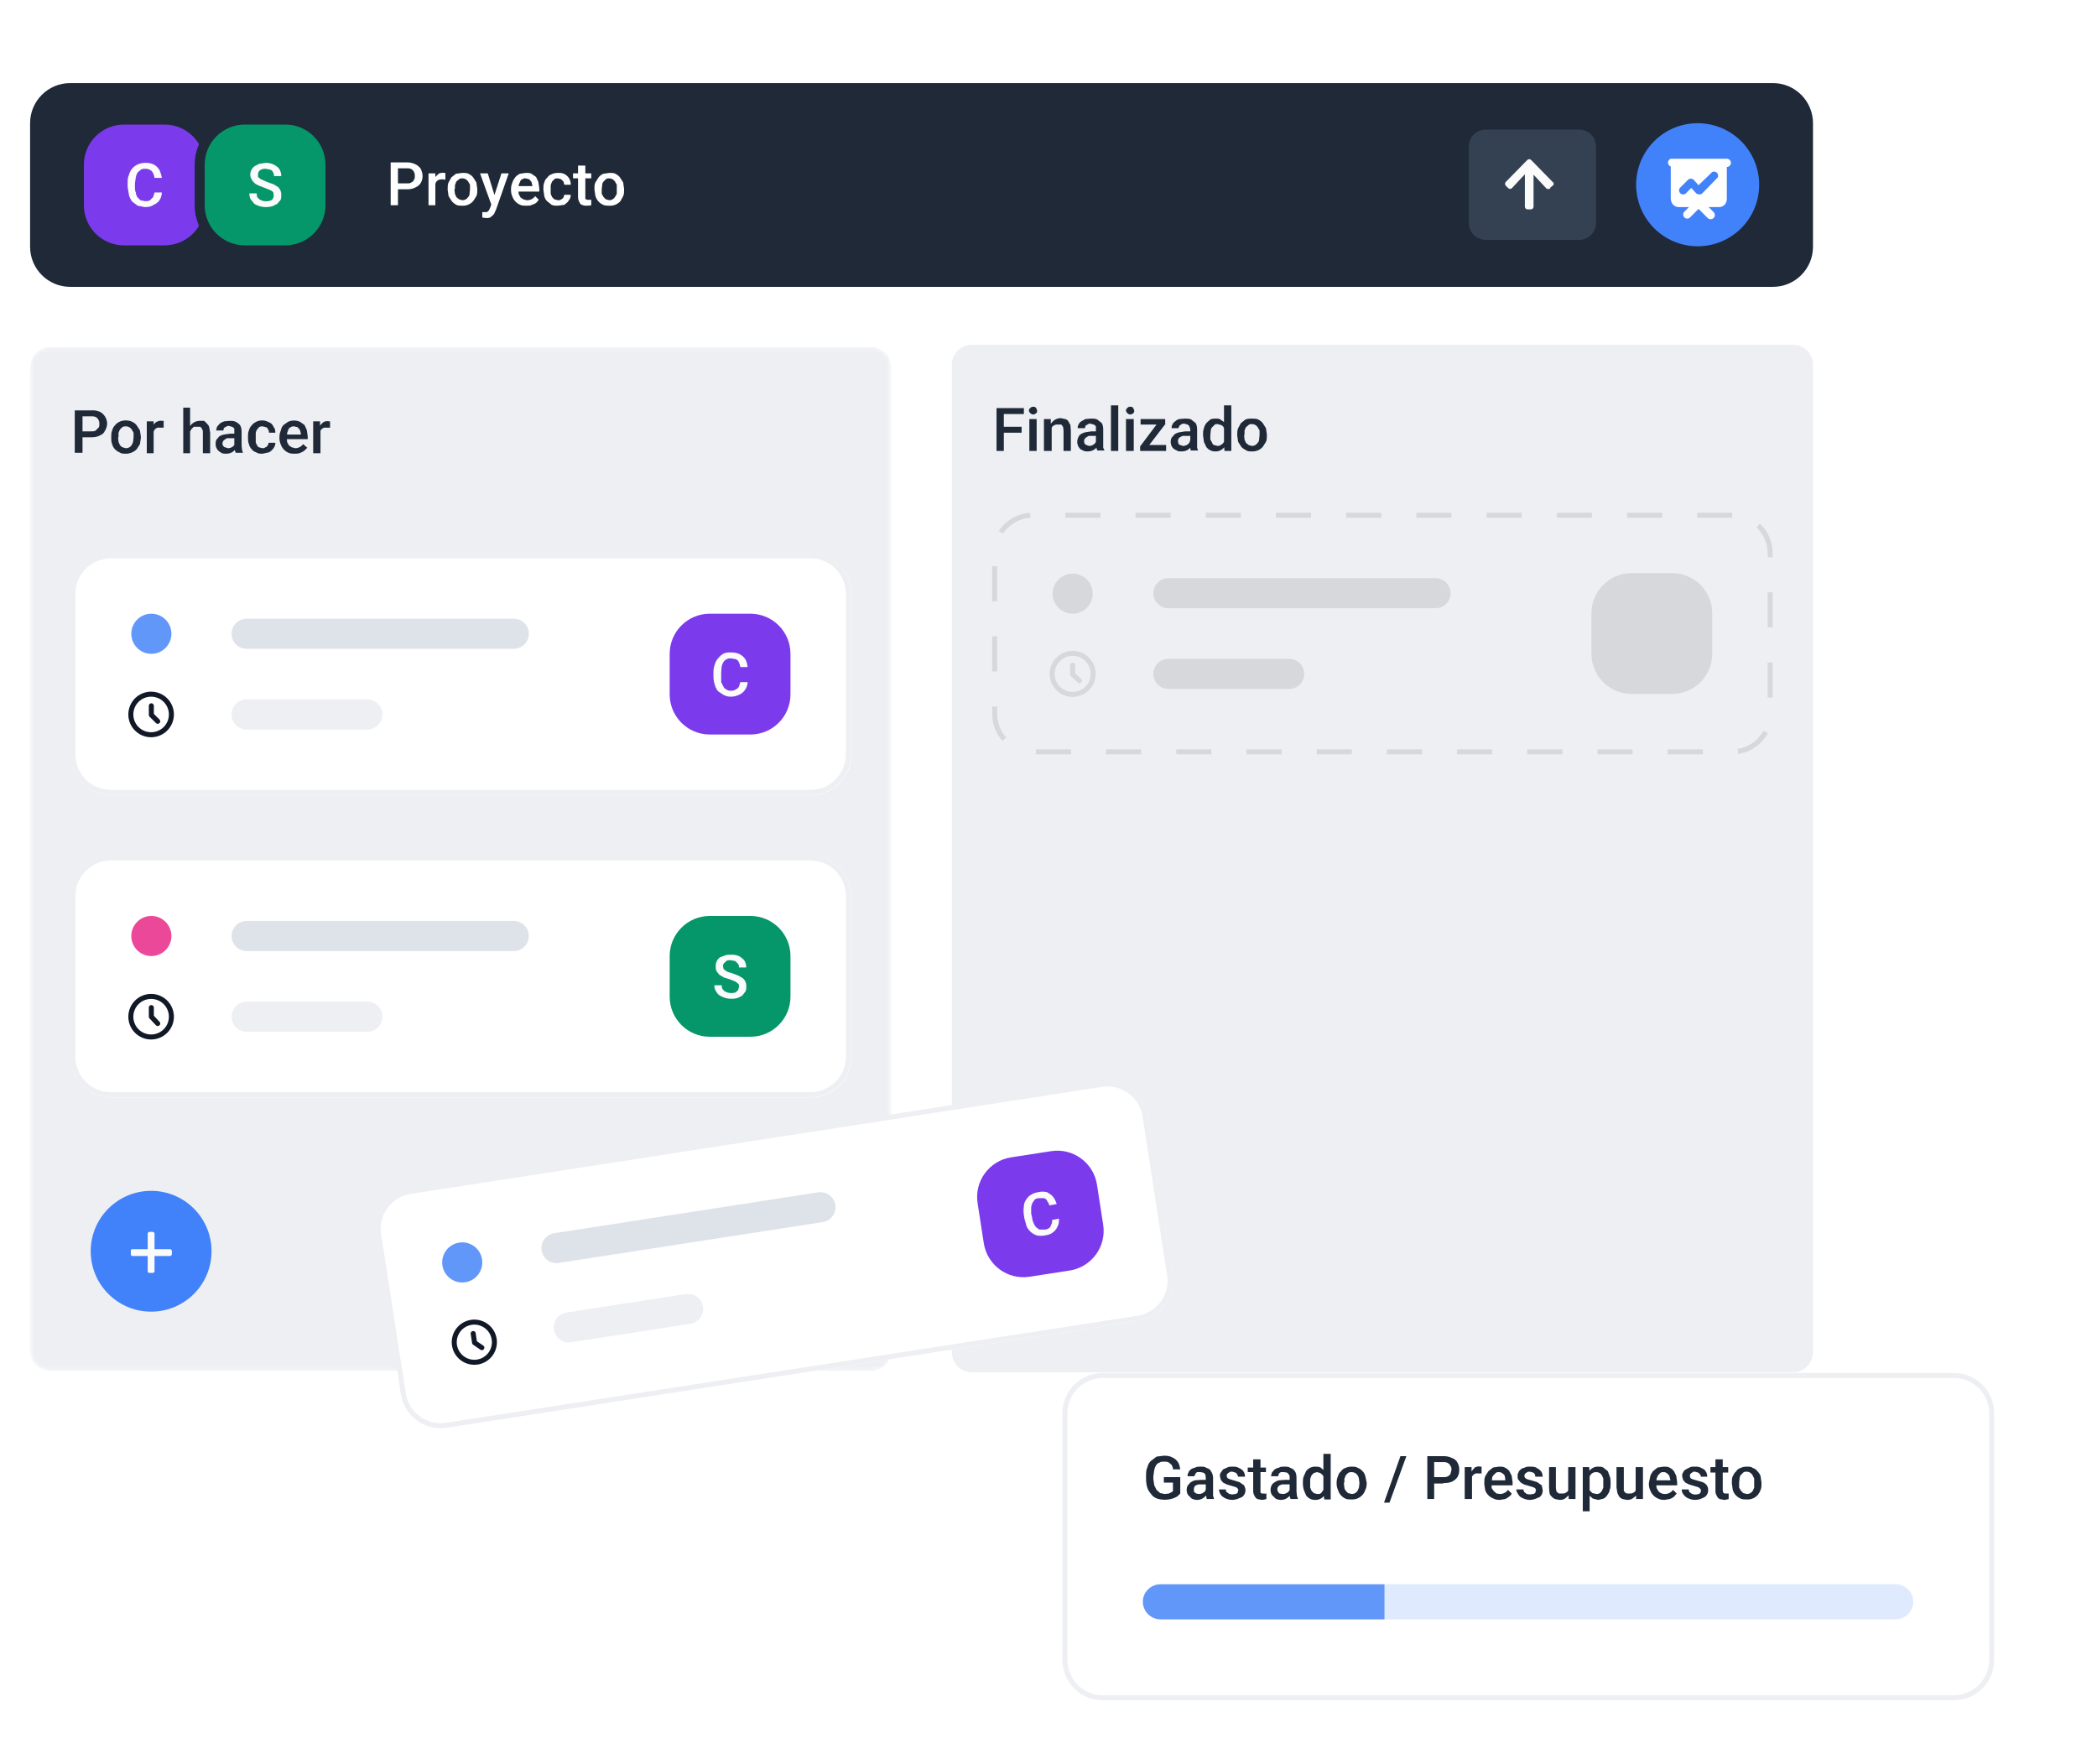 <svg width="460" height="387" viewBox="0 0 460 387" fill="none" xmlns="http://www.w3.org/2000/svg">
<g clip-path="url(#clip0_2592_3510)">
<mask id="mask0_2592_3510" style="mask-type:luminance" maskUnits="userSpaceOnUse" x="0" y="-47" width="460" height="461">
<path d="M0 -46.776H460V413.224H0V-46.776Z" fill="white"/>
</mask>
<g mask="url(#mask0_2592_3510)">
<path d="M388.9 18.224H15.4C10.54 18.224 6.6 22.163 6.6 27.024V54.124C6.6 58.984 10.54 62.924 15.4 62.924H388.9C393.76 62.924 397.7 58.984 397.7 54.124V27.024C397.7 22.163 393.76 18.224 388.9 18.224Z" fill="#1F2937"/>
<path d="M36.1 27.324H27.2C22.34 27.324 18.4 31.264 18.4 36.124V45.024C18.4 49.884 22.34 53.824 27.2 53.824H36.1C40.961 53.824 44.9 49.884 44.9 45.024V36.124C44.9 31.264 40.961 27.324 36.1 27.324Z" fill="#7C3AED"/>
<path d="M33.9 42.224H35.5C35.5 42.824 35.3 43.423 35 43.923C34.668 44.371 34.218 44.717 33.7 44.923C33.2 45.324 32.6 45.423 31.7 45.423L30.2 45.123L29 44.224C28.677 43.807 28.439 43.332 28.3 42.824L28 41.023V40.224C28 39.523 28 38.923 28.3 38.324C28.431 37.811 28.681 37.336 29.028 36.937C29.375 36.538 29.811 36.225 30.3 36.023C30.807 35.815 31.352 35.713 31.9 35.724C32.557 35.699 33.209 35.836 33.8 36.123C34.3 36.423 34.7 36.824 35 37.324C35.2 37.824 35.4 38.324 35.5 39.023H33.9C33.859 38.675 33.758 38.337 33.6 38.023C33.4 37.623 33.2 37.423 33 37.324C32.67 37.119 32.288 37.015 31.9 37.023C31.5 37.023 31.2 37.023 30.9 37.224L30.2 37.824C30.007 38.13 29.872 38.469 29.8 38.824L29.6 40.224V41.023C29.6 41.423 29.6 41.923 29.8 42.224C29.8 42.623 30 43.023 30.1 43.224L30.8 43.923L31.8 44.123C32.3 44.123 32.6 44.123 32.9 43.923L33.6 43.224L33.9 42.224Z" fill="#FBFBFB"/>
<path d="M62.599 26.224H53.699C48.231 26.224 43.799 30.656 43.799 36.124V45.024C43.799 50.491 48.231 54.924 53.699 54.924H62.599C68.066 54.924 72.499 50.491 72.499 45.024V36.124C72.499 30.656 68.066 26.224 62.599 26.224Z" fill="#059669" stroke="#1F2937" stroke-width="2.2"/>
<path d="M59.999 42.824V42.324C59.935 42.167 59.831 42.029 59.699 41.923L59.099 41.623L58.099 41.224L56.799 40.724C56.399 40.523 56.099 40.423 55.799 40.123C55.599 39.923 55.299 39.623 55.199 39.324C54.999 39.023 54.899 38.724 54.899 38.324C54.899 37.949 54.99 37.581 55.164 37.25C55.338 36.919 55.591 36.635 55.899 36.423L56.899 35.923L58.299 35.724C58.922 35.715 59.539 35.852 60.099 36.123C60.599 36.423 61.099 36.724 61.299 37.123C61.599 37.623 61.699 38.123 61.699 38.623H60.099C60.099 38.324 60.099 38.023 59.899 37.824C59.856 37.682 59.779 37.553 59.674 37.448C59.57 37.344 59.441 37.267 59.299 37.224L58.299 37.023C57.899 37.023 57.599 37.023 57.299 37.224C57.099 37.224 56.899 37.423 56.799 37.623C56.599 37.824 56.599 38.123 56.599 38.324V38.824L57.099 39.224L57.699 39.523L58.599 39.923L59.999 40.423L60.999 41.023C61.239 41.255 61.426 41.536 61.547 41.846C61.668 42.157 61.72 42.491 61.699 42.824C61.699 43.224 61.699 43.623 61.499 43.923L60.799 44.724L59.799 45.224C59.134 45.422 58.435 45.481 57.747 45.395C57.058 45.308 56.395 45.08 55.799 44.724L54.999 43.724C54.799 43.423 54.699 42.923 54.699 42.423H56.299L56.399 43.224L56.899 43.724L57.499 44.023C58.088 44.19 58.711 44.19 59.299 44.023C59.599 43.923 59.799 43.724 59.899 43.523L60.099 42.824H59.999Z" fill="#FBFBFB"/>
<path d="M89.199 41.524H86.799V40.224H89.199C89.699 40.224 89.999 40.224 90.199 40.024C90.499 39.924 90.699 39.724 90.799 39.424C90.999 39.224 90.999 38.924 90.999 38.624C90.999 38.324 90.999 38.024 90.799 37.724C90.799 37.524 90.499 37.324 90.299 37.124C89.989 36.972 89.644 36.903 89.299 36.924H87.299V45.024H85.699V35.624H89.199C89.856 35.599 90.508 35.736 91.099 36.024C91.599 36.224 91.999 36.624 92.299 37.024C92.499 37.524 92.699 38.024 92.699 38.624C92.7 39.15 92.562 39.667 92.299 40.124C91.999 40.624 91.599 40.924 91.099 41.124C90.599 41.424 89.999 41.524 89.199 41.524ZM95.499 39.324V45.024H93.999V38.024H95.499V39.324ZM97.699 38.024V39.424C97.239 39.313 96.759 39.313 96.299 39.424C96.103 39.498 95.928 39.619 95.789 39.776C95.649 39.932 95.55 40.12 95.499 40.324L95.399 41.024H94.999L95.099 39.824L95.499 38.824L96.199 38.124C96.564 37.92 96.988 37.849 97.399 37.924H97.699V38.024ZM98.199 41.624V41.424C98.199 40.924 98.199 40.424 98.399 40.024L98.999 38.924L99.999 38.124L101.399 37.924C101.899 37.924 102.399 37.924 102.799 38.124C103.199 38.324 103.599 38.624 103.799 38.924L104.499 40.024L104.699 41.424V41.624C104.699 42.124 104.699 42.624 104.499 43.024L103.799 44.124C103.5 44.46 103.129 44.724 102.713 44.897C102.298 45.07 101.849 45.148 101.399 45.124C100.899 45.124 100.399 45.124 100.099 44.924C99.712 44.732 99.371 44.459 99.099 44.124L98.399 43.024L98.199 41.624ZM99.699 41.424V41.624L99.799 42.524L100.099 43.224L100.699 43.724L101.399 43.924C101.658 43.929 101.914 43.867 102.141 43.745C102.369 43.622 102.561 43.443 102.699 43.224C102.899 43.024 102.999 42.824 102.999 42.524L103.099 41.524V40.524L102.699 39.824C102.561 39.605 102.369 39.425 102.141 39.303C101.914 39.18 101.658 39.118 101.399 39.124C101.099 39.124 100.899 39.124 100.699 39.324L100.099 39.824L99.799 40.624V41.424H99.699ZM107.999 44.224L109.999 38.024H111.599L108.799 46.024L108.499 46.624C108.499 46.824 108.299 47.024 108.099 47.224L107.499 47.724C107.211 47.825 106.903 47.86 106.599 47.824C106.331 47.807 106.064 47.773 105.799 47.724V46.524C105.933 46.528 106.066 46.528 106.199 46.524H106.799L107.199 46.224L107.499 45.624L107.999 44.224ZM106.999 38.024L108.599 43.224L108.899 44.924L107.899 45.224L105.299 38.024H106.999ZM115.499 45.124C114.999 45.124 114.499 45.124 114.099 44.924C113.707 44.757 113.354 44.511 113.062 44.201C112.769 43.891 112.544 43.524 112.399 43.124C112.199 42.724 112.099 42.224 112.099 41.724V41.524C112.099 40.924 112.199 40.524 112.399 40.024C112.499 39.624 112.799 39.224 112.999 38.924C113.299 38.524 113.699 38.324 113.999 38.124L115.299 37.924C115.799 37.924 116.299 37.924 116.599 38.124L117.599 38.824L118.099 39.924L118.299 41.324V42.024H112.899V40.824H116.799L116.599 39.924L116.099 39.324L115.299 39.124C114.999 39.124 114.799 39.124 114.599 39.324C114.399 39.324 114.199 39.524 114.099 39.824L113.799 40.524L113.699 41.524V41.724L113.799 42.624L114.199 43.324L114.799 43.724L115.599 43.924C115.949 43.928 116.295 43.848 116.608 43.692C116.921 43.535 117.192 43.306 117.399 43.024L118.199 43.824L117.599 44.524C117.323 44.706 117.019 44.841 116.699 44.924C116.399 45.124 115.999 45.124 115.499 45.124ZM122.399 43.924C122.599 43.924 122.899 43.924 123.099 43.724C123.299 43.724 123.399 43.524 123.599 43.324L123.799 42.724H125.199C125.199 43.124 125.099 43.624 124.799 43.924C124.599 44.324 124.199 44.624 123.799 44.924L122.399 45.124C121.899 45.124 121.399 45.124 120.999 44.924L119.999 44.124C119.699 43.824 119.499 43.424 119.399 43.024L119.199 41.624V41.424C119.199 40.924 119.199 40.424 119.399 40.024C119.499 39.624 119.699 39.224 119.999 39.024C120.299 38.624 120.599 38.324 120.999 38.224C121.399 38.024 121.899 37.924 122.399 37.924C122.899 37.924 123.399 37.924 123.899 38.224C124.309 38.447 124.648 38.781 124.878 39.188C125.108 39.594 125.219 40.057 125.199 40.524H123.799L123.599 39.824L123.099 39.324L122.399 39.124C122.099 39.124 121.799 39.124 121.599 39.324L121.099 39.824L120.799 40.624V42.524L121.099 43.224L121.599 43.724L122.399 43.924ZM129.699 38.024V39.124H125.699V38.024H129.699ZM126.799 36.324H128.399V43.624L128.799 43.824H129.199C129.365 43.841 129.533 43.841 129.699 43.824V45.024C129.371 45.099 129.035 45.133 128.699 45.124C128.299 45.124 127.999 45.124 127.699 44.924C127.399 44.924 127.199 44.624 127.099 44.324C126.895 43.994 126.79 43.612 126.799 43.224V36.224V36.324ZM130.399 41.624V41.424C130.399 40.924 130.399 40.424 130.599 40.024L131.299 38.924C131.499 38.624 131.899 38.324 132.299 38.124L133.699 37.924C134.199 37.924 134.699 37.924 134.999 38.124C135.399 38.324 135.799 38.624 135.999 38.924L136.699 40.024L136.899 41.424V41.624C136.899 42.124 136.899 42.624 136.699 43.024L136.099 44.124C135.8 44.46 135.429 44.724 135.013 44.897C134.598 45.07 134.149 45.148 133.699 45.124C133.199 45.124 132.699 45.124 132.299 44.924C131.883 44.741 131.513 44.466 131.219 44.12C130.924 43.773 130.712 43.364 130.599 42.924L130.399 41.624ZM131.999 41.424V42.524L132.399 43.224L132.899 43.724L133.699 43.924C133.941 43.912 134.176 43.843 134.385 43.721C134.594 43.599 134.77 43.428 134.899 43.224L135.299 42.524V40.524L134.899 39.824C134.77 39.619 134.594 39.448 134.385 39.326C134.176 39.205 133.941 39.135 133.699 39.124C133.399 39.124 133.099 39.124 132.899 39.324L132.399 39.824C132.199 40.024 132.099 40.324 132.099 40.624L131.999 41.424Z" fill="white"/>
<path d="M346.399 28.424H325.899C323.856 28.424 322.199 30.08 322.199 32.124V48.924C322.199 50.967 323.856 52.624 325.899 52.624H346.399C348.443 52.624 350.099 50.967 350.099 48.924V32.124C350.099 30.08 348.443 28.424 346.399 28.424Z" fill="#344152"/>
<path d="M340 41.224L340.6 40.724C340.9 40.523 340.9 40.123 340.6 39.923L335.9 35.124C335.844 35.06 335.775 35.009 335.697 34.974C335.62 34.938 335.536 34.92 335.45 34.92C335.365 34.92 335.281 34.938 335.204 34.974C335.126 35.009 335.057 35.06 335 35.124L330.3 39.923C330.1 40.123 330.1 40.523 330.3 40.724L330.8 41.224C331.1 41.523 331.4 41.523 331.7 41.224L334.5 38.224V45.324C334.5 45.623 334.7 45.923 335.1 45.923H335.8C336.2 45.923 336.4 45.623 336.4 45.324V38.324L339.2 41.324C339.5 41.523 339.8 41.523 340.1 41.324L340 41.224Z" fill="#FBFBFB"/>
<path fill-rule="evenodd" clip-rule="evenodd" d="M372.4 54.024C375.981 54.024 379.415 52.601 381.946 50.07C384.478 47.538 385.9 44.104 385.9 40.524C385.9 36.943 384.478 33.51 381.946 30.978C379.415 28.446 375.981 27.024 372.4 27.024C368.82 27.024 365.386 28.446 362.854 30.978C360.323 33.51 358.9 36.943 358.9 40.524C358.9 44.104 360.323 47.538 362.854 50.07C365.386 52.601 368.82 54.024 372.4 54.024Z" fill="#4181FA"/>
<path fill-rule="evenodd" clip-rule="evenodd" d="M366.499 34.824C366.322 34.885 366.169 35 366.061 35.152C365.953 35.305 365.895 35.487 365.895 35.674C365.895 35.861 365.953 36.043 366.061 36.195C366.169 36.347 366.322 36.462 366.499 36.524V43.524C366.499 44.524 367.199 45.424 368.199 45.424H370.499L369.399 46.524C369.273 46.692 369.211 46.899 369.222 47.109C369.233 47.318 369.317 47.517 369.459 47.672C369.602 47.826 369.793 47.926 370.002 47.953C370.21 47.981 370.421 47.935 370.599 47.824L372.599 45.824L374.599 47.824C374.771 47.996 375.005 48.093 375.249 48.093C375.493 48.093 375.726 47.996 375.899 47.824C376.071 47.651 376.168 47.417 376.168 47.174C376.168 46.93 376.071 46.696 375.899 46.524L374.799 45.424H377.099C378.099 45.424 378.799 44.624 378.799 43.624V36.624C378.917 36.624 379.034 36.6 379.143 36.555C379.252 36.51 379.352 36.444 379.435 36.36C379.519 36.277 379.585 36.177 379.63 36.068C379.675 35.959 379.699 35.842 379.699 35.724C379.699 35.605 379.675 35.489 379.63 35.379C379.585 35.27 379.519 35.171 379.435 35.087C379.352 35.004 379.252 34.938 379.143 34.892C379.034 34.847 378.917 34.824 378.799 34.824H366.499ZM376.799 38.924C376.879 38.756 376.905 38.567 376.874 38.384C376.842 38.2 376.755 38.031 376.623 37.9C376.491 37.768 376.322 37.68 376.139 37.649C375.955 37.617 375.767 37.644 375.599 37.724L372.599 40.624L371.499 39.424C371.334 39.276 371.12 39.194 370.899 39.194C370.677 39.194 370.464 39.276 370.299 39.424L368.499 41.224C368.373 41.392 368.311 41.599 368.322 41.809C368.333 42.018 368.417 42.218 368.559 42.372C368.702 42.526 368.893 42.626 369.102 42.653C369.31 42.681 369.521 42.635 369.699 42.524L370.999 41.224L372.099 42.424C372.499 42.724 373.099 42.724 373.399 42.424L376.899 38.824L376.799 38.924Z" fill="white"/>
<mask id="mask1_2592_3510" style="mask-type:luminance" maskUnits="userSpaceOnUse" x="6" y="76" width="190" height="225">
<path d="M191.1 76.124H11C8.57 76.124 6.6 78.094 6.6 80.523V296.324C6.6 298.754 8.57 300.724 11 300.724H191.1C193.53 300.724 195.5 298.754 195.5 296.324V80.523C195.5 78.094 193.53 76.124 191.1 76.124Z" fill="white"/>
</mask>
<g mask="url(#mask1_2592_3510)">
<path d="M191.1 76.124H11C8.57 76.124 6.6 78.094 6.6 80.523V296.324C6.6 298.754 8.57 300.724 11 300.724H191.1C193.53 300.724 195.5 298.754 195.5 296.324V80.523C195.5 78.094 193.53 76.124 191.1 76.124Z" fill="#EDEFF3"/>
<path d="M20 95.924H17.6V94.624H20C20.4 94.624 20.8 94.624 21 94.424L21.6 93.824C21.8 93.624 21.8 93.324 21.8 93.024C21.8 92.724 21.8 92.424 21.6 92.124C21.6 91.924 21.3 91.724 21.1 91.524C20.79 91.372 20.445 91.303 20.1 91.324H18.1V99.324H16.4V90.024H20C20.649 89.968 21.301 90.07 21.9 90.324C22.375 90.574 22.774 90.948 23.056 91.405C23.337 91.862 23.491 92.387 23.5 92.924C23.489 93.494 23.316 94.049 23 94.524C22.8 95.024 22.4 95.324 21.9 95.524C21.4 95.824 20.7 95.924 20 95.924ZM24.4 95.924C24.4 95.324 24.4 94.924 24.6 94.424C24.7 94.024 24.9 93.624 25.2 93.324C25.5 92.924 25.8 92.724 26.2 92.524C26.6 92.324 27.1 92.224 27.6 92.224C28.1 92.224 28.6 92.324 29 92.524C29.4 92.724 29.7 92.924 30 93.324L30.7 94.424L30.9 95.824V96.024L30.7 97.424L30 98.524C29.719 98.823 29.378 99.061 29 99.224C28.6 99.424 28.1 99.524 27.6 99.524C27.1 99.524 26.6 99.524 26.2 99.224C25.823 99.061 25.482 98.823 25.2 98.524C24.9 98.224 24.7 97.824 24.6 97.424C24.4 96.924 24.4 96.424 24.4 96.024V95.924ZM25.9 95.924L26 96.924L26.3 97.624C26.5 97.824 26.6 98.024 26.9 98.124L27.6 98.324C27.859 98.329 28.115 98.267 28.343 98.145C28.57 98.022 28.762 97.843 28.9 97.624L29.2 96.924L29.3 95.924V94.924L28.9 94.224C28.762 94.005 28.57 93.825 28.343 93.703C28.115 93.58 27.859 93.518 27.6 93.524C27.3 93.524 27.1 93.524 26.8 93.724L26.3 94.224L26 94.924V95.924H25.9ZM33.7 93.724V99.424H32.2V92.424H33.7V93.724ZM35.9 92.324V93.824C35.668 93.796 35.433 93.796 35.2 93.824C34.969 93.782 34.732 93.782 34.5 93.824C34.304 93.898 34.129 94.019 33.99 94.175C33.851 94.332 33.751 94.52 33.7 94.724L33.6 95.324H33.2C33.2 94.924 33.2 94.524 33.4 94.124L33.7 93.124C33.9 92.924 34.1 92.624 34.4 92.524C34.765 92.32 35.189 92.249 35.6 92.324H35.9ZM41.7 89.424V99.424H40.2V89.424H41.7ZM41.4 95.624H41L41.2 94.324C41.4 93.924 41.5 93.524 41.8 93.324C42.033 93.013 42.335 92.761 42.682 92.588C43.029 92.414 43.412 92.324 43.8 92.324H44.8L45.4 92.924C45.6 93.124 45.8 93.324 45.9 93.724L46.1 94.924V99.424H44.5V94.924C44.5 94.524 44.5 94.324 44.3 94.124C44.3 93.924 44.1 93.724 43.9 93.624H42.5L42 94.124L41.6 94.824V95.624H41.4ZM51.4 98.024V94.024C51.282 93.839 51.106 93.698 50.9 93.624L50.2 93.424C50 93.424 49.8 93.424 49.6 93.624C49.408 93.672 49.234 93.776 49.1 93.924L49 94.424H47.4L47.6 93.624L48.2 92.924C48.499 92.696 48.839 92.526 49.2 92.424L50.3 92.324C50.9 92.324 51.3 92.324 51.7 92.524C52.1 92.724 52.5 93.024 52.7 93.324C52.9 93.724 53 94.124 53 94.724V97.724L53.1 98.724L53.3 99.324H51.7L51.5 98.724V98.024H51.4ZM51.7 95.124V96.124H49.8L49.3 96.424C49.143 96.514 49.014 96.646 48.926 96.804C48.838 96.963 48.794 97.142 48.8 97.324C48.8 97.524 48.8 97.624 49 97.824C49 97.924 49.2 98.124 49.4 98.124L50 98.324C50.273 98.328 50.542 98.266 50.786 98.144C51.029 98.022 51.24 97.844 51.4 97.624L51.6 97.024L52.1 97.724L51.8 98.324L51.3 98.924C50.859 99.313 50.289 99.527 49.7 99.524C49.2 99.524 48.7 99.524 48.4 99.224C48.068 99.056 47.788 98.799 47.594 98.48C47.399 98.162 47.298 97.796 47.3 97.424C47.3 97.124 47.3 96.724 47.5 96.424L48.1 95.724C48.407 95.531 48.746 95.395 49.1 95.324L50.5 95.124H51.7ZM57.5 98.324C57.8 98.324 58 98.324 58.2 98.124C58.4 98.124 58.6 97.924 58.7 97.724C58.9 97.524 58.9 97.324 58.9 97.124H60.4C60.4 97.524 60.3 97.924 60 98.324C59.7 98.724 59.4 99.024 59 99.224L57.6 99.524C57 99.524 56.6 99.524 56.2 99.224C55.8 99.124 55.4 98.824 55.2 98.524C54.9 98.224 54.7 97.824 54.6 97.424C54.4 96.924 54.4 96.424 54.4 96.024V95.824C54.4 95.324 54.4 94.824 54.6 94.424C54.7 94.024 54.9 93.624 55.2 93.324C55.4 93.024 55.8 92.724 56.2 92.524C56.6 92.324 57 92.224 57.6 92.224C58.1 92.224 58.6 92.424 59 92.624C59.5 92.824 59.8 93.124 60 93.624C60.3 93.924 60.4 94.424 60.4 94.924H59C59 94.624 59 94.424 58.8 94.224C58.8 94.024 58.6 93.824 58.4 93.724L57.6 93.524C57.3 93.524 57.1 93.524 56.8 93.724L56.4 94.224C56.2 94.424 56.2 94.724 56.1 94.924V96.824C56.1 97.124 56.2 97.424 56.4 97.624C56.4 97.824 56.6 98.024 56.8 98.124L57.6 98.324H57.5ZM64.7 99.524C64.2 99.524 63.7 99.524 63.3 99.324C62.909 99.156 62.555 98.91 62.263 98.601C61.97 98.291 61.745 97.924 61.6 97.524C61.4 97.024 61.3 96.624 61.3 96.124V95.924C61.3 95.324 61.4 94.924 61.6 94.424C61.7 93.924 61.9 93.524 62.2 93.224L63.2 92.524C63.61 92.342 64.052 92.248 64.5 92.248C64.948 92.248 65.391 92.342 65.8 92.524L66.8 93.224L67.3 94.324L67.5 95.724V96.324H62V95.324H66V95.124L65.8 94.324L65.3 93.724L64.5 93.524C64.2 93.524 64 93.524 63.8 93.724C63.6 93.724 63.4 93.924 63.3 94.124L63 94.924L62.9 95.924V96.124L63 97.024L63.4 97.724L64 98.124L64.8 98.324C65.133 98.312 65.46 98.225 65.754 98.069C66.049 97.913 66.304 97.692 66.5 97.424L67.4 98.224L66.8 98.824C66.531 99.041 66.227 99.21 65.9 99.324C65.5 99.524 65.1 99.524 64.7 99.524ZM70.3 93.724V99.424H68.7V92.424H70.2V93.724H70.3ZM72.4 92.324V93.824C72.201 93.803 72 93.803 71.8 93.824C71.569 93.782 71.332 93.782 71.1 93.824C70.886 93.884 70.69 93.998 70.533 94.156C70.375 94.314 70.261 94.509 70.2 94.724V95.324H69.8V94.224L70.3 93.224L70.9 92.624C71.293 92.395 71.757 92.324 72.2 92.424H72.4V92.324Z" fill="#1F2937"/>
<g filter="url(#filter0_d_2592_3510)">
<path d="M177.9 113.023H24.3C19.44 113.023 15.5 116.963 15.5 121.823V157.223C15.5 162.084 19.44 166.023 24.3 166.023H177.9C182.76 166.023 186.7 162.084 186.7 157.223V121.823C186.7 116.963 182.76 113.023 177.9 113.023Z" fill="white"/>
<path d="M33.201 135.023C35.631 135.023 37.601 133.053 37.601 130.623C37.601 128.193 35.631 126.223 33.201 126.223C30.771 126.223 28.801 128.193 28.801 130.623C28.801 133.053 30.771 135.023 33.201 135.023Z" fill="#6297FA"/>
<path d="M112.701 127.323H54.101C52.278 127.323 50.801 128.801 50.801 130.623C50.801 132.446 52.278 133.923 54.101 133.923H112.701C114.523 133.923 116.001 132.446 116.001 130.623C116.001 128.801 114.523 127.323 112.701 127.323Z" fill="#DEE2E9"/>
<path d="M33.199 146.424V148.424L34.599 149.824M37.599 148.324C37.599 149.504 37.13 150.636 36.296 151.47C35.461 152.305 34.329 152.774 33.149 152.774C31.969 152.774 30.837 152.305 30.003 151.47C29.168 150.636 28.699 149.504 28.699 148.324C28.699 147.143 29.168 146.011 30.003 145.177C30.837 144.342 31.969 143.874 33.149 143.874C34.329 143.874 35.461 144.342 36.296 145.177C37.13 146.011 37.599 147.143 37.599 148.324Z" stroke="#111827" stroke-width="1.1" stroke-linecap="round" stroke-linejoin="round"/>
<path d="M80.601 145.023H54.101C52.278 145.023 50.801 146.501 50.801 148.323C50.801 150.146 52.278 151.623 54.101 151.623H80.601C82.423 151.623 83.901 150.146 83.901 148.323C83.901 146.501 82.423 145.023 80.601 145.023Z" fill="#EDEFF3"/>
<path d="M164.6 126.223H155.7C150.84 126.223 146.9 130.163 146.9 135.023V143.923C146.9 148.783 150.84 152.723 155.7 152.723H164.6C169.461 152.723 173.4 148.783 173.4 143.923V135.023C173.4 130.163 169.461 126.223 164.6 126.223Z" fill="#7C3AED"/>
<path d="M162.4 141.224H164C163.989 141.794 163.815 142.349 163.5 142.824C163.209 143.294 162.794 143.674 162.3 143.924C161.7 144.224 161.1 144.424 160.3 144.424C159.7 144.424 159.3 144.324 158.7 144.024L157.5 143.224C157.177 142.808 156.939 142.332 156.8 141.824C156.599 141.21 156.497 140.569 156.5 139.924V139.124C156.5 138.524 156.6 137.824 156.8 137.324C157 136.724 157.2 136.324 157.6 135.924C157.93 135.515 158.338 135.175 158.8 134.924C159.314 134.749 159.859 134.681 160.4 134.724C161.057 134.699 161.709 134.836 162.3 135.124C162.8 135.424 163.2 135.724 163.5 136.224C163.8 136.724 163.9 137.224 164 137.924H162.4C162.359 137.575 162.258 137.237 162.1 136.924C162 136.624 161.8 136.424 161.5 136.224L160.4 136.024C160 136.024 159.7 136.024 159.4 136.224C159.1 136.324 158.9 136.524 158.7 136.824C158.507 137.13 158.372 137.469 158.3 137.824L158.2 139.124V141.224L158.7 142.224C158.8 142.524 159.1 142.724 159.3 142.824C159.6 143.024 159.9 143.124 160.3 143.124C160.8 143.124 161.2 143.024 161.4 142.824C161.7 142.724 161.9 142.524 162.1 142.224L162.4 141.224Z" fill="#FBFBFB"/>
<path d="M177.8 113.523H24.3C19.716 113.523 16 117.239 16 121.823V157.123C16 161.707 19.716 165.423 24.3 165.423H177.8C182.384 165.423 186.1 161.707 186.1 157.123V121.823C186.1 117.239 182.384 113.523 177.8 113.523Z" stroke="#EDEFF3" stroke-width="1.1"/>
</g>
<g filter="url(#filter1_d_2592_3510)">
<path d="M177.9 179.323H24.3C19.44 179.323 15.5 183.263 15.5 188.123V223.523C15.5 228.384 19.44 232.323 24.3 232.323H177.9C182.76 232.323 186.7 228.384 186.7 223.523V188.123C186.7 183.263 182.76 179.323 177.9 179.323Z" fill="white"/>
<path d="M33.201 201.323C35.631 201.323 37.601 199.353 37.601 196.923C37.601 194.493 35.631 192.523 33.201 192.523C30.771 192.523 28.801 194.493 28.801 196.923C28.801 199.353 30.771 201.323 33.201 201.323Z" fill="#EC4899"/>
<path d="M112.701 193.624H54.101C52.278 193.624 50.801 195.101 50.801 196.924C50.801 198.746 52.278 200.224 54.101 200.224H112.701C114.523 200.224 116.001 198.746 116.001 196.924C116.001 195.101 114.523 193.624 112.701 193.624Z" fill="#DEE2E9"/>
<path d="M33.199 212.624V214.624L34.599 216.124M37.599 214.624C37.599 215.804 37.13 216.936 36.296 217.77C35.461 218.605 34.329 219.074 33.149 219.074C31.969 219.074 30.837 218.605 30.003 217.77C29.168 216.936 28.699 215.804 28.699 214.624C28.699 213.443 29.168 212.311 30.003 211.477C30.837 210.642 31.969 210.174 33.149 210.174C34.329 210.174 35.461 210.642 36.296 211.477C37.13 212.311 37.599 213.443 37.599 214.624Z" stroke="#111827" stroke-width="1.1" stroke-linecap="round" stroke-linejoin="round"/>
<path d="M80.601 211.323H54.101C52.278 211.323 50.801 212.801 50.801 214.623C50.801 216.446 52.278 217.923 54.101 217.923H80.601C82.423 217.923 83.901 216.446 83.901 214.623C83.901 212.801 82.423 211.323 80.601 211.323Z" fill="#EDEFF3"/>
<path d="M164.6 192.523H155.7C150.84 192.523 146.9 196.463 146.9 201.323V210.223C146.9 215.084 150.84 219.023 155.7 219.023H164.6C169.461 219.023 173.4 215.084 173.4 210.223V201.323C173.4 196.463 169.461 192.523 164.6 192.523Z" fill="#059669"/>
<path d="M162.099 208.124V207.624C162.007 207.455 161.868 207.316 161.699 207.224C161.599 207.024 161.299 206.924 161.099 206.824L160.099 206.424L158.799 206.024L157.799 205.424C157.599 205.124 157.299 204.924 157.199 204.624C156.999 204.324 156.999 203.924 156.999 203.624C156.971 203.242 157.038 202.859 157.195 202.509C157.353 202.16 157.595 201.856 157.899 201.624L158.899 201.224C159.399 201.024 159.899 201.024 160.299 201.024C160.914 200.984 161.53 201.086 162.099 201.324C162.599 201.624 163.099 202.024 163.299 202.324C163.599 202.824 163.699 203.324 163.699 203.824H162.099C162.099 203.524 162.099 203.224 161.899 203.024L161.299 202.424L160.299 202.224C159.899 202.224 159.599 202.224 159.299 202.424L158.799 202.924C158.599 203.124 158.599 203.324 158.599 203.624L158.699 204.024C158.699 204.224 158.899 204.324 159.099 204.424C159.199 204.624 159.499 204.724 159.699 204.824L160.699 205.124L161.999 205.624L162.999 206.224C163.253 206.466 163.448 206.763 163.57 207.092C163.691 207.422 163.735 207.774 163.699 208.124C163.699 208.524 163.699 208.824 163.499 209.124L162.799 210.024L161.799 210.524C161.127 210.708 160.425 210.749 159.736 210.646C159.047 210.543 158.387 210.297 157.799 209.924C157.499 209.724 157.199 209.324 156.999 208.924C156.799 208.624 156.699 208.224 156.699 207.724H158.299L158.399 208.424L158.899 209.024L159.599 209.324C160.156 209.472 160.742 209.472 161.299 209.324L161.899 208.824L162.099 208.124Z" fill="#FBFBFB"/>
<path d="M177.8 179.823H24.3C19.716 179.823 16 183.54 16 188.123V223.423C16 228.007 19.716 231.723 24.3 231.723H177.8C182.384 231.723 186.1 228.007 186.1 223.423V188.123C186.1 183.54 182.384 179.823 177.8 179.823Z" stroke="#EDEFF3" stroke-width="1.1"/>
</g>
</g>
<path d="M393.299 75.624H213.199C210.769 75.624 208.799 77.594 208.799 80.023V296.624C208.799 299.054 210.769 301.024 213.199 301.024H393.299C395.729 301.024 397.699 299.054 397.699 296.624V80.023C397.699 77.594 395.729 75.624 393.299 75.624Z" fill="#EDEFF3"/>
<path d="M220.2 89.524V98.924H218.6V89.524H220.2ZM224.1 93.524V94.924H219.8V93.624H224.1V93.524ZM224.6 89.524V90.824H219.8V89.524H224.6ZM227.4 91.924V98.924H225.8V91.924H227.4ZM225.7 90.024C225.7 89.824 225.8 89.624 226 89.524C226.1 89.324 226.4 89.224 226.6 89.224C226.9 89.224 227.1 89.224 227.3 89.524L227.5 90.024C227.5 90.324 227.5 90.524 227.3 90.624C227.115 90.812 226.863 90.92 226.6 90.924C226.371 90.896 226.159 90.79 226 90.624C225.909 90.551 225.835 90.46 225.784 90.357C225.732 90.253 225.703 90.139 225.7 90.024ZM230.7 93.424V98.924H229V91.924H230.5V93.424H230.7ZM230.4 95.124H229.9C229.9 94.624 229.9 94.124 230.1 93.824C230.2 93.324 230.4 93.024 230.7 92.724C230.932 92.413 231.234 92.161 231.582 91.987C231.929 91.814 232.311 91.724 232.7 91.724L233.6 91.924C233.9 91.924 234.1 92.124 234.3 92.324L234.8 93.224L234.9 94.424V98.924H233.3V94.424L233.2 93.624L232.8 93.124H232.1C231.859 93.096 231.614 93.126 231.388 93.213C231.162 93.301 230.96 93.441 230.8 93.624L230.5 94.324L230.4 95.124ZM240.4 97.524V93.524C240.281 93.339 240.106 93.198 239.9 93.124L239.2 92.924C239 92.924 238.7 92.924 238.6 93.124C238.407 93.172 238.233 93.276 238.1 93.424L238 93.924H236.4C236.4 93.624 236.4 93.424 236.6 93.124C236.7 92.824 236.9 92.624 237.2 92.424L238.1 91.924L239.3 91.824C239.8 91.824 240.3 91.824 240.7 92.024L241.7 92.824C241.9 93.224 242 93.624 242 94.224V98.224L242.3 98.824H240.7L240.5 98.224V97.524H240.4ZM240.7 94.624V95.624H238.8L238.3 95.924C238.142 96.014 238.013 96.146 237.925 96.304C237.837 96.463 237.794 96.642 237.8 96.824L237.9 97.324L238.3 97.624L238.9 97.824C239.172 97.828 239.441 97.766 239.685 97.644C239.929 97.522 240.139 97.344 240.3 97.124L240.6 96.524L241.1 97.224L240.8 97.824L240.3 98.424C239.827 98.828 239.221 99.042 238.6 99.024C238.2 99.024 237.8 99.024 237.4 98.724C237 98.624 236.8 98.324 236.6 98.024C236.426 97.722 236.326 97.383 236.309 97.036C236.291 96.688 236.357 96.341 236.5 96.024C236.6 95.724 236.8 95.424 237.1 95.224C237.406 95.031 237.745 94.895 238.1 94.824L239.4 94.624H240.7ZM245.3 88.924V98.924H243.7V88.924H245.3ZM248.7 91.924V98.924H247V91.924H248.6H248.7ZM247 90.024C247 89.824 247.1 89.624 247.3 89.524C247.4 89.324 247.6 89.224 247.9 89.224C248.2 89.224 248.4 89.224 248.6 89.524L248.8 90.024C248.8 90.324 248.8 90.524 248.6 90.624C248.415 90.812 248.163 90.92 247.9 90.924C247.671 90.896 247.459 90.79 247.3 90.624C247.209 90.551 247.135 90.46 247.084 90.357C247.032 90.253 247.003 90.139 247 90.024ZM255.8 97.624V98.924H250.6V97.624H255.8ZM255.7 92.924L251.1 98.924H250.1V97.924L254.6 91.924H255.6V92.924H255.7ZM255.1 91.924V93.124H250.2V91.924H255.1ZM261.1 97.524V94.124L260.9 93.524C260.808 93.355 260.669 93.216 260.5 93.124L259.8 92.924C259.5 92.924 259.3 92.924 259.1 93.124C258.943 93.188 258.805 93.291 258.7 93.424L258.5 93.924H257C257 93.624 257 93.424 257.2 93.124C257.3 92.824 257.5 92.624 257.8 92.424C258 92.224 258.3 92.024 258.7 91.924L259.9 91.824C260.4 91.824 260.9 91.824 261.3 92.024L262.3 92.824C262.5 93.224 262.6 93.624 262.6 94.224V98.224L262.8 98.824H261.2L261.1 98.224V97.524ZM261.2 94.624V95.624H259.4L258.8 95.924C258.661 96.026 258.551 96.163 258.481 96.321C258.411 96.479 258.383 96.652 258.4 96.824L258.5 97.324C258.6 97.424 258.7 97.624 258.9 97.624L259.5 97.824C259.772 97.828 260.041 97.766 260.285 97.644C260.529 97.522 260.739 97.344 260.9 97.124L261.1 96.524L261.6 97.224L261.4 97.824L260.9 98.424C260.427 98.828 259.821 99.042 259.2 99.024C258.7 99.024 258.3 99.024 258 98.724C257.6 98.624 257.3 98.324 257.1 98.024C256.926 97.722 256.826 97.383 256.809 97.036C256.791 96.688 256.857 96.341 257 96.024L257.7 95.224C258.006 95.031 258.345 94.895 258.7 94.824L260 94.624H261.2ZM268.5 97.424V88.924H270.1V98.924H268.6L268.5 97.424ZM263.9 95.424C263.9 94.824 263.9 94.424 264.1 93.924C264.2 93.424 264.4 93.124 264.7 92.724L265.5 92.024C265.9 91.824 266.3 91.824 266.7 91.824C267.1 91.824 267.5 91.824 267.7 92.024L268.7 92.724L269.1 93.724L269.4 95.224V95.624C269.4 96.124 269.3 96.624 269.1 97.024C269.1 97.424 268.8 97.824 268.6 98.024C268.379 98.347 268.079 98.608 267.729 98.783C267.379 98.958 266.991 99.041 266.6 99.024C266.21 99.032 265.824 98.945 265.476 98.771C265.128 98.597 264.827 98.34 264.6 98.024L264.1 96.924L263.9 95.524V95.424ZM265.5 95.424V96.424L265.9 97.124C265.9 97.324 266.1 97.524 266.3 97.624L267.1 97.824C267.4 97.824 267.7 97.724 267.9 97.524C268.2 97.424 268.3 97.224 268.5 96.924L268.7 96.024V94.824L268.6 94.124L268.3 93.524C268.1 93.424 268 93.224 267.8 93.224L267.1 93.024C266.8 93.024 266.5 93.024 266.4 93.224L265.9 93.724C265.711 93.908 265.603 94.16 265.6 94.424L265.5 95.424ZM271.4 95.424C271.4 94.824 271.4 94.424 271.6 93.924L272.2 92.824L273.2 92.024C273.7 91.824 274.2 91.824 274.6 91.824C275.1 91.824 275.6 91.824 276 92.024C276.4 92.224 276.8 92.524 277 92.824L277.7 93.924L277.9 95.324V95.524C277.9 96.024 277.9 96.524 277.7 96.924L277 98.024C276.7 98.36 276.329 98.624 275.914 98.797C275.498 98.97 275.049 99.048 274.6 99.024C274.1 99.024 273.6 99.024 273.3 98.724C272.922 98.561 272.581 98.323 272.3 98.024L271.6 96.924L271.4 95.524V95.424ZM272.9 95.424L273 96.424L273.3 97.124L273.9 97.624L274.6 97.824C274.858 97.829 275.114 97.767 275.342 97.645C275.569 97.522 275.762 97.343 275.9 97.124C276.1 96.924 276.2 96.624 276.2 96.424L276.3 95.424V94.424L275.9 93.724C275.762 93.505 275.569 93.325 275.342 93.203C275.114 93.08 274.858 93.018 274.6 93.024C274.3 93.024 274.1 93.024 273.9 93.224L273.3 93.724L273 94.424V95.424H272.9Z" fill="#1F2937"/>
<g opacity="0.1">
<path d="M379.999 113.024H226.499C221.915 113.024 218.199 116.74 218.199 121.324V156.624C218.199 161.208 221.915 164.924 226.499 164.924H379.999C384.583 164.924 388.299 161.208 388.299 156.624V121.324C388.299 116.74 384.583 113.024 379.999 113.024Z" fill="#EDEFF3"/>
<path d="M235.298 134.624C237.728 134.624 239.698 132.654 239.698 130.224C239.698 127.794 237.728 125.824 235.298 125.824C232.868 125.824 230.898 127.794 230.898 130.224C230.898 132.654 232.868 134.624 235.298 134.624Z" fill="black"/>
<path d="M314.9 126.824H256.3C254.477 126.824 253 128.301 253 130.124C253 131.946 254.477 133.424 256.3 133.424H314.9C316.723 133.424 318.2 131.946 318.2 130.124C318.2 128.301 316.723 126.824 314.9 126.824Z" fill="black"/>
<path d="M235.299 145.924V147.924L236.799 149.324M239.799 147.824C239.799 149.017 239.325 150.162 238.481 151.006C237.637 151.85 236.492 152.324 235.299 152.324C234.105 152.324 232.961 151.85 232.117 151.006C231.273 150.162 230.799 149.017 230.799 147.824C230.799 146.63 231.273 145.486 232.117 144.642C232.961 143.798 234.105 143.324 235.299 143.324C236.492 143.324 237.637 143.798 238.481 144.642C239.325 145.486 239.799 146.63 239.799 147.824Z" stroke="black" stroke-width="1.1" stroke-linecap="round" stroke-linejoin="round"/>
<path d="M282.8 144.524H256.3C254.477 144.524 253 146.001 253 147.824C253 149.646 254.477 151.124 256.3 151.124H282.8C284.623 151.124 286.1 149.646 286.1 147.824C286.1 146.001 284.623 144.524 282.8 144.524Z" fill="black"/>
<path d="M366.8 125.724H357.9C353.039 125.724 349.1 129.664 349.1 134.524V143.424C349.1 148.284 353.039 152.224 357.9 152.224H366.8C371.66 152.224 375.6 148.284 375.6 143.424V134.524C375.6 129.664 371.66 125.724 366.8 125.724Z" fill="black"/>
<path d="M364.499 140.724H366.199C366.199 141.324 365.899 141.824 365.599 142.324C365.308 142.794 364.892 143.175 364.399 143.424C363.787 143.762 363.097 143.935 362.399 143.924L360.899 143.624C360.437 143.373 360.029 143.033 359.699 142.624C359.351 142.246 359.079 141.804 358.899 141.324C358.731 140.705 358.663 140.064 358.699 139.424V138.624C358.699 138.024 358.699 137.324 358.899 136.824C359.099 136.224 359.399 135.824 359.699 135.424L360.899 134.424C361.413 134.249 361.957 134.181 362.499 134.224C363.189 134.182 363.878 134.32 364.499 134.624C364.999 134.924 365.399 135.324 365.599 135.724C365.899 136.224 366.099 136.724 366.199 137.424H364.599C364.558 137.075 364.456 136.737 364.299 136.424L363.599 135.724L362.599 135.524C362.199 135.524 361.799 135.524 361.599 135.724C361.299 135.824 361.099 136.024 360.899 136.324C360.671 136.623 360.501 136.962 360.399 137.324V140.724L360.799 141.724C360.999 142.024 361.199 142.224 361.499 142.324C361.814 142.518 362.178 142.622 362.549 142.622C362.919 142.622 363.283 142.518 363.599 142.324C363.899 142.224 364.099 142.024 364.199 141.724C364.399 141.424 364.499 141.124 364.499 140.724Z" fill="black"/>
<path d="M379.999 113.024H226.499C221.915 113.024 218.199 116.74 218.199 121.324V156.624C218.199 161.208 221.915 164.924 226.499 164.924H379.999C384.583 164.924 388.299 161.208 388.299 156.624V121.324C388.299 116.74 384.583 113.024 379.999 113.024Z" stroke="black" stroke-width="1.1" stroke-dasharray="7.7 7.7"/>
</g>
<path d="M46.4 274.474C46.4 267.156 40.468 261.224 33.15 261.224C25.833 261.224 19.9 267.156 19.9 274.474C19.9 281.791 25.833 287.724 33.15 287.724C40.468 287.724 46.4 281.791 46.4 274.474Z" fill="#4181FA"/>
<path d="M37.299 274.024H33.899V270.624C33.899 270.424 33.699 270.224 33.499 270.224H32.799C32.599 270.224 32.399 270.424 32.399 270.624V274.024H28.999C28.799 274.024 28.699 274.224 28.699 274.324V275.124C28.699 275.324 28.799 275.524 28.999 275.524H32.399V278.824C32.399 279.124 32.599 279.224 32.799 279.224H33.499C33.699 279.224 33.899 279.124 33.899 278.824V275.524H37.299C37.499 275.524 37.699 275.324 37.699 275.124V274.324C37.699 274.224 37.499 274.024 37.299 274.024Z" fill="#FBFBFB"/>
<g filter="url(#filter2_d_2592_3510)">
<mask id="mask2_2592_3510" style="mask-type:luminance" maskUnits="userSpaceOnUse" x="82" y="228" width="176" height="77">
<path d="M241.688 228.979L89.896 252.477C85.093 253.221 81.802 257.717 82.546 262.52L87.961 297.503C88.705 302.306 93.201 305.597 98.004 304.854L249.796 281.355C254.599 280.611 257.889 276.115 257.146 271.312L251.73 236.329C250.987 231.526 246.49 228.235 241.688 228.979Z" fill="white"/>
</mask>
<g mask="url(#mask2_2592_3510)">
<path d="M241.688 228.979L89.896 252.477C85.093 253.221 81.802 257.717 82.546 262.52L87.961 297.503C88.705 302.306 93.201 305.597 98.004 304.854L249.796 281.355C254.599 280.611 257.889 276.115 257.146 271.312L251.73 236.329C250.987 231.526 246.49 228.235 241.688 228.979Z" fill="white"/>
<path d="M102.071 272.872C104.473 272.5 106.118 270.252 105.747 267.851C105.375 265.449 103.127 263.804 100.725 264.175C98.324 264.547 96.678 266.795 97.05 269.197C97.422 271.598 99.67 273.244 102.071 272.872Z" fill="#6297FA"/>
<path d="M179.47 253.154L121.56 262.119C119.759 262.398 118.525 264.084 118.804 265.885C119.083 267.686 120.769 268.92 122.57 268.641L180.48 259.676C182.281 259.397 183.515 257.711 183.236 255.91C182.957 254.109 181.271 252.875 179.47 253.154Z" fill="#DEE2E9"/>
<path d="M103.799 284.124L104.099 286.124L105.699 287.224M108.399 285.324C108.49 285.895 108.469 286.479 108.335 287.042C108.202 287.605 107.958 288.136 107.619 288.605C107.281 289.074 106.853 289.471 106.36 289.775C105.867 290.078 105.32 290.282 104.749 290.374C104.177 290.466 103.594 290.444 103.031 290.31C102.468 290.177 101.937 289.933 101.468 289.595C100.999 289.256 100.601 288.828 100.298 288.335C99.994 287.842 99.79 287.295 99.699 286.724C99.513 285.57 99.793 284.39 100.478 283.443C101.162 282.496 102.195 281.859 103.349 281.674C104.502 281.488 105.682 281.768 106.63 282.453C107.577 283.137 108.213 284.17 108.399 285.324Z" stroke="#111827" stroke-width="1.1" stroke-linecap="round" stroke-linejoin="round"/>
<path d="M150.449 275.465L124.261 279.519C122.46 279.798 121.226 281.484 121.505 283.285C121.784 285.086 123.47 286.32 125.271 286.041L151.459 281.987C153.26 281.708 154.494 280.022 154.215 278.221C153.936 276.42 152.25 275.186 150.449 275.465Z" fill="#EDEFF3"/>
<path d="M230.591 244.116L221.796 245.477C216.993 246.221 213.702 250.717 214.446 255.52L215.807 264.315C216.551 269.118 221.047 272.409 225.85 271.666L234.645 270.304C239.448 269.56 242.739 265.064 241.996 260.261L240.634 251.466C239.89 246.663 235.394 243.372 230.591 244.116Z" fill="#7C3AED"/>
<path d="M230.699 259.224L232.299 258.924C232.299 259.524 232.299 260.124 231.999 260.624C231.793 261.142 231.447 261.592 230.999 261.924C230.499 262.324 229.899 262.524 229.099 262.624C228.499 262.724 228.099 262.724 227.499 262.624C227.026 262.473 226.585 262.236 226.199 261.924C225.78 261.564 225.439 261.122 225.199 260.624L224.699 258.824L224.599 258.124C224.498 257.495 224.498 256.853 224.599 256.224C224.599 255.624 224.799 255.224 225.099 254.724C225.399 254.324 225.699 253.924 226.099 253.724C226.583 253.411 227.129 253.206 227.699 253.124C228.355 252.954 229.043 252.954 229.699 253.124C230.199 253.424 230.699 253.724 230.999 254.124C231.399 254.624 231.599 255.124 231.799 255.724L230.199 256.024C230.097 255.662 229.927 255.323 229.699 255.024C229.599 254.724 229.299 254.524 228.999 254.424H227.999C227.599 254.424 227.299 254.524 226.999 254.724L226.499 255.424C226.341 255.737 226.24 256.076 226.199 256.424V257.824L226.399 258.624C226.399 259.124 226.599 259.524 226.699 259.824C226.899 260.224 226.999 260.524 227.299 260.824L227.999 261.324H228.999C229.499 261.324 229.799 261.224 230.099 261.024C230.399 260.824 230.499 260.524 230.599 260.224C230.799 259.924 230.799 259.624 230.799 259.224H230.699Z" fill="#FBFBFB"/>
</g>
<path d="M241.694 229.471L90.001 252.954C85.471 253.655 82.367 257.896 83.069 262.426L88.469 297.31C89.17 301.84 93.411 304.944 97.941 304.243L249.634 280.76C254.164 280.058 257.268 275.818 256.567 271.288L251.166 236.403C250.465 231.873 246.224 228.769 241.694 229.471Z" stroke="#EDEFF3" stroke-width="1.1"/>
</g>
<g filter="url(#filter3_d_2592_3510)">
<path d="M423.5 291.624H236.8C232.216 291.624 228.5 295.34 228.5 299.924V354.024C228.5 358.607 232.216 362.324 236.8 362.324H423.5C428.084 362.324 431.8 358.607 431.8 354.024V299.924C431.8 295.34 428.084 291.624 423.5 291.624Z" fill="white"/>
<path d="M253.801 313.923V317.523L253.201 318.123C252.862 318.345 252.491 318.513 252.101 318.623C250.994 318.969 249.808 318.969 248.701 318.623C248.201 318.423 247.701 318.123 247.401 317.623C247.053 317.246 246.782 316.804 246.601 316.323C246.401 315.723 246.301 315.023 246.301 314.323V313.723C246.301 313.023 246.301 312.323 246.601 311.723C246.701 311.223 247.001 310.723 247.301 310.423L248.601 309.423L250.201 309.223C251.001 309.223 251.601 309.323 252.101 309.623C252.601 309.823 253.001 310.223 253.301 310.623C253.601 311.123 253.701 311.623 253.801 312.223H252.201C252.201 311.823 252.101 311.623 251.901 311.223L251.301 310.723C251.001 310.523 250.601 310.523 250.301 310.523C249.801 310.523 249.501 310.523 249.301 310.723C248.901 310.823 248.701 311.023 248.501 311.323C248.308 311.63 248.173 311.969 248.101 312.323L247.901 313.723V314.323L248.101 315.723L248.601 316.723L249.401 317.423L250.401 317.623L251.301 317.523L251.901 317.223L252.201 317.023V315.123H250.201V313.923H253.801ZM259.401 317.323V314.023L259.301 313.323C259.182 313.139 259.007 312.998 258.801 312.923L258.201 312.823H257.501C257.332 312.916 257.193 313.054 257.101 313.223L256.901 313.723H255.401C255.401 313.523 255.401 313.223 255.601 312.923C255.601 312.723 255.901 312.423 256.101 312.223C256.407 312.031 256.746 311.895 257.101 311.823C257.401 311.623 257.801 311.623 258.201 311.623C258.801 311.623 259.201 311.623 259.601 311.923C260.101 312.023 260.401 312.323 260.601 312.723C260.801 313.023 261.001 313.523 261.001 314.023V318.023L261.201 318.623V318.723H259.601L259.501 318.123L259.401 317.323ZM259.601 314.523V315.523H257.801L257.201 315.723C257.046 315.835 256.926 315.988 256.855 316.165C256.784 316.342 256.765 316.536 256.801 316.723V317.123L257.301 317.523L257.901 317.623C258.173 317.627 258.443 317.566 258.686 317.444C258.93 317.322 259.141 317.144 259.301 316.923L259.501 316.423L260.001 317.123C260.001 317.323 259.901 317.423 259.701 317.623C259.701 317.923 259.401 318.023 259.201 318.223C258.774 318.649 258.203 318.899 257.601 318.923C257.101 318.923 256.701 318.823 256.301 318.623L255.501 317.823C255.327 317.522 255.227 317.183 255.21 316.836C255.193 316.488 255.258 316.141 255.401 315.823L256.001 315.123C256.3 314.896 256.639 314.726 257.001 314.623L258.401 314.523H259.601ZM266.601 316.823L266.401 316.423C266.295 316.291 266.157 316.188 266.001 316.123L265.001 315.823L264.001 315.523L263.201 315.123L262.701 314.523L262.501 313.723C262.501 313.423 262.501 313.123 262.701 312.923L263.201 312.223L264.101 311.823C264.401 311.623 264.801 311.623 265.201 311.623C265.801 311.623 266.201 311.623 266.701 311.923C267.101 312.123 267.501 312.323 267.701 312.723C267.901 313.023 268.001 313.423 268.001 313.823H266.501L266.301 313.323C266.209 313.154 266.07 313.016 265.901 312.923L265.201 312.723C264.901 312.723 264.701 312.723 264.501 312.923C264.344 312.988 264.207 313.091 264.101 313.223C264.031 313.345 263.994 313.483 263.994 313.623C263.994 313.764 264.031 313.902 264.101 314.023L264.301 314.223L264.801 314.423L265.501 314.623L266.801 315.023L267.801 315.723C267.901 316.023 268.101 316.323 268.101 316.723C268.118 317.037 268.054 317.349 267.914 317.63C267.773 317.911 267.562 318.15 267.301 318.323L266.301 318.723C265.977 318.833 265.641 318.9 265.301 318.923C264.601 318.923 264.001 318.723 263.601 318.523C263.201 318.323 262.801 318.023 262.601 317.623C262.414 317.323 262.31 316.977 262.301 316.623H263.801C263.801 316.823 263.801 317.023 264.001 317.223L264.601 317.623L265.201 317.723L265.901 317.623C266.101 317.623 266.301 317.423 266.401 317.323L266.501 316.823H266.601ZM272.601 311.823V312.823H268.601V311.823H272.601ZM269.801 310.023H271.401V317.323L271.701 317.523H272.101C272.3 317.549 272.502 317.549 272.701 317.523V318.723C272.378 318.834 272.041 318.901 271.701 318.923L270.701 318.723C270.401 318.523 270.201 318.323 270.101 318.023C269.901 317.723 269.801 317.423 269.801 316.923V310.023ZM277.801 317.323V314.023C277.801 313.723 277.801 313.523 277.601 313.323C277.509 313.154 277.37 313.016 277.201 312.923L276.501 312.823H275.901C275.695 312.898 275.519 313.039 275.401 313.223L275.301 313.723H273.701L273.901 312.923L274.501 312.223C274.807 312.031 275.146 311.895 275.501 311.823C275.801 311.623 276.201 311.623 276.601 311.623C277.201 311.623 277.601 311.623 278.001 311.923C278.401 312.023 278.801 312.323 279.001 312.723C279.201 313.023 279.301 313.523 279.301 314.023V317.123L279.401 318.023L279.601 318.623V318.723H278.001L277.801 318.123V317.323ZM278.001 314.523V315.523H276.101L275.601 315.723C275.427 315.821 275.287 315.969 275.198 316.147C275.109 316.325 275.075 316.526 275.101 316.723C275.101 316.823 275.101 317.023 275.301 317.123C275.301 317.323 275.501 317.423 275.601 317.523L276.301 317.623C276.573 317.627 276.842 317.566 277.086 317.444C277.33 317.322 277.541 317.144 277.701 316.923L277.901 316.423L278.401 317.123C278.401 317.323 278.201 317.423 278.101 317.623C278.001 317.923 277.801 318.023 277.601 318.223C277.174 318.649 276.603 318.899 276.001 318.923C275.501 318.923 275.001 318.823 274.701 318.623L273.901 317.823C273.727 317.522 273.627 317.183 273.61 316.836C273.593 316.488 273.658 316.141 273.801 315.823C273.901 315.523 274.101 315.323 274.401 315.123C274.7 314.896 275.039 314.726 275.401 314.623L276.801 314.523H278.001ZM285.201 317.323V308.823H286.801V318.823H285.401L285.201 317.323ZM280.701 315.323V315.223C280.701 314.623 280.701 314.223 280.901 313.723L281.401 312.623C281.628 312.307 281.929 312.051 282.277 311.876C282.626 311.702 283.011 311.615 283.401 311.623C283.901 311.623 284.201 311.623 284.601 311.823L285.401 312.523L285.901 313.623L286.201 315.023V315.523C286.201 316.023 286.001 316.523 285.901 316.823L285.401 317.923C285.18 318.247 284.88 318.508 284.53 318.683C284.18 318.858 283.792 318.941 283.401 318.923C283.011 318.932 282.626 318.845 282.277 318.671C281.929 318.496 281.628 318.24 281.401 317.923L280.901 316.723C280.768 316.269 280.701 315.797 280.701 315.323ZM282.301 315.223V316.223L282.601 316.923L283.101 317.423L283.801 317.623C284.201 317.623 284.501 317.623 284.701 317.423L285.201 316.723C285.401 316.523 285.501 316.223 285.501 315.823V314.723C285.501 314.423 285.501 314.223 285.301 314.023C285.235 313.808 285.134 313.605 285.001 313.423L284.501 313.023L283.801 312.823L283.101 313.023L282.601 313.523L282.301 314.323V315.223ZM288.101 315.323V315.123C288.101 314.623 288.201 314.123 288.401 313.723C288.501 313.323 288.701 312.923 289.001 312.723C289.301 312.323 289.601 312.023 290.001 311.923C290.401 311.723 290.901 311.623 291.401 311.623C291.901 311.623 292.401 311.623 292.801 311.923C293.201 312.023 293.501 312.323 293.801 312.623C294.101 312.923 294.301 313.323 294.401 313.723L294.701 315.123V315.323C294.701 315.823 294.601 316.323 294.401 316.723C294.203 317.356 293.801 317.904 293.258 318.284C292.716 318.664 292.063 318.854 291.401 318.823C290.901 318.823 290.401 318.823 290.001 318.623C289.614 318.439 289.271 318.175 288.995 317.847C288.719 317.519 288.516 317.136 288.401 316.723C288.201 316.323 288.101 315.823 288.101 315.323ZM289.701 315.123V315.323L289.801 316.223C289.801 316.523 290.001 316.723 290.101 316.923L290.601 317.423L291.401 317.623C291.659 317.629 291.915 317.567 292.143 317.445C292.371 317.322 292.563 317.142 292.701 316.923L293.001 316.223L293.101 315.323V315.123L293.001 314.323C293.001 314.023 292.801 313.723 292.701 313.523C292.563 313.305 292.371 313.125 292.143 313.002C291.915 312.88 291.659 312.818 291.401 312.823C291.101 312.823 290.901 312.823 290.601 313.023L290.101 313.523L289.801 314.323V315.123H289.701ZM303.401 309.323L299.701 319.523H298.501L302.101 309.323H303.401ZM311.401 315.323H309.001V313.923H311.501C311.901 313.923 312.301 313.923 312.501 313.723C312.801 313.623 313.001 313.423 313.101 313.123L313.301 312.323C313.301 312.023 313.301 311.723 313.101 311.523C313.001 311.223 312.801 311.023 312.501 310.823C312.19 310.672 311.846 310.603 311.501 310.623H309.501V318.723H308.001V309.323H311.601C312.224 309.315 312.84 309.452 313.401 309.723C314.001 309.923 314.401 310.323 314.601 310.723C314.901 311.223 315.001 311.723 315.001 312.323C315.02 312.884 314.881 313.438 314.601 313.923C314.296 314.357 313.882 314.702 313.401 314.923C312.901 315.123 312.401 315.223 311.601 315.223L311.401 315.323ZM317.801 313.123V318.723H316.201V311.723H317.701V313.123H317.801ZM319.901 311.723V313.123C319.701 313.101 319.5 313.101 319.301 313.123C319.069 313.082 318.832 313.082 318.601 313.123C318.374 313.192 318.17 313.322 318.011 313.498C317.853 313.674 317.745 313.891 317.701 314.123V314.723H317.301V313.523L317.801 312.523L318.401 311.823C318.793 311.595 319.258 311.524 319.701 311.623H319.901V311.723ZM323.901 318.923C323.301 318.923 322.901 318.823 322.501 318.623C322.09 318.468 321.718 318.227 321.407 317.917C321.097 317.606 320.856 317.234 320.701 316.823L320.501 315.523V315.223C320.501 314.723 320.501 314.223 320.701 313.723L321.401 312.623L322.401 311.823L323.701 311.623C324.201 311.623 324.701 311.623 325.001 311.823C325.401 312.023 325.701 312.223 326.001 312.623L326.501 313.623L326.701 315.023V315.723H321.301V314.623H325.101V314.423L325.001 313.723C324.962 313.595 324.898 313.476 324.812 313.373C324.726 313.27 324.62 313.185 324.501 313.123C324.301 312.923 324.001 312.823 323.701 312.823C323.401 312.823 323.201 312.823 323.001 313.023L322.501 313.523C322.312 313.708 322.205 313.96 322.201 314.223L322.101 315.223V316.323L322.601 317.023L323.201 317.523L324.001 317.623C324.334 317.612 324.66 317.525 324.954 317.369C325.249 317.213 325.504 316.992 325.701 316.723L326.501 317.523C326.401 317.823 326.201 318.023 325.901 318.223C325.662 318.431 325.392 318.6 325.101 318.723L323.901 318.923ZM331.901 316.923L331.701 316.423C331.568 316.276 331.394 316.172 331.201 316.123L330.201 315.823L329.201 315.523L328.501 315.123L328.001 314.523C327.801 314.323 327.801 314.023 327.801 313.723C327.801 313.423 327.801 313.123 328.001 312.923C328.001 312.623 328.301 312.423 328.501 312.223C328.701 312.023 329.001 311.923 329.401 311.823C329.701 311.623 330.101 311.623 330.401 311.623C331.101 311.623 331.601 311.623 332.001 311.923C332.401 312.123 332.701 312.323 333.001 312.723C333.201 313.023 333.301 313.423 333.301 313.823H331.701L331.601 313.323C331.509 313.154 331.37 313.016 331.201 312.923L330.501 312.723C330.201 312.723 330.001 312.723 329.801 312.923C329.644 312.988 329.507 313.091 329.401 313.223C329.331 313.345 329.294 313.483 329.294 313.623C329.294 313.764 329.331 313.902 329.401 314.023L329.601 314.223L330.001 314.423L330.801 314.623L332.101 315.023L333.101 315.723L333.301 316.723C333.329 317.028 333.28 317.334 333.158 317.614C333.035 317.894 332.844 318.138 332.601 318.323L331.601 318.723C331.245 318.841 330.875 318.909 330.501 318.923C329.901 318.923 329.301 318.723 328.901 318.523C328.401 318.323 328.101 318.023 327.901 317.623C327.679 317.333 327.54 316.987 327.501 316.623H329.101C329.101 316.823 329.101 317.023 329.301 317.223L329.801 317.623L330.501 317.723L331.201 317.623C331.401 317.623 331.601 317.423 331.701 317.323L331.801 316.823L331.901 316.923ZM338.901 317.123V311.723H340.501V318.723H339.001V317.223L338.901 317.123ZM339.101 315.623H339.701C339.701 316.123 339.701 316.623 339.501 316.923C339.398 317.285 339.229 317.624 339.001 317.923L338.201 318.623C337.901 318.823 337.501 318.923 337.001 318.923L336.001 318.723C335.734 318.61 335.495 318.439 335.301 318.223C335.101 318.023 334.901 317.823 334.801 317.423L334.701 316.223V311.723H336.201V316.323L336.301 316.923C336.301 317.123 336.501 317.223 336.601 317.323L336.901 317.523H337.401C337.801 317.523 338.201 317.523 338.401 317.323C338.701 317.223 338.901 316.923 339.001 316.623L339.101 315.623ZM343.601 313.123V321.423H342.101V311.723H343.501L343.601 313.123ZM348.201 315.123V315.323C348.201 315.823 348.201 316.323 348.001 316.723C348.001 317.123 347.701 317.523 347.501 317.823C347.301 318.223 347.001 318.423 346.701 318.623L345.501 318.923L344.301 318.623L343.501 317.923L343.001 316.923C342.801 316.523 342.801 316.023 342.701 315.523V315.023C342.701 314.523 342.801 314.023 343.001 313.623L343.501 312.623C343.722 312.3 344.021 312.039 344.371 311.864C344.721 311.689 345.11 311.606 345.501 311.623C345.901 311.623 346.301 311.623 346.601 311.823L347.601 312.623L348.001 313.723C348.201 314.123 348.201 314.723 348.201 315.223V315.123ZM346.601 315.323V314.223L346.301 313.523C346.179 313.312 346.004 313.137 345.794 313.014C345.583 312.891 345.344 312.826 345.101 312.823C344.801 312.823 344.501 312.823 344.301 313.023C344.101 313.023 344.001 313.223 343.801 313.423L343.501 313.923L343.401 314.723V315.923L343.601 316.823L344.201 317.423L345.101 317.623C345.401 317.623 345.601 317.623 345.801 317.423C346.001 317.423 346.101 317.123 346.301 316.923L346.601 316.223V315.223V315.323ZM353.701 317.123V311.723H355.301V318.723H353.801V317.223L353.701 317.123ZM354.001 315.623H354.501C354.501 316.123 354.501 316.623 354.301 316.923C354.229 317.278 354.093 317.617 353.901 317.923L353.001 318.623C352.701 318.823 352.301 318.923 351.801 318.923L350.801 318.723C350.534 318.61 350.295 318.439 350.101 318.223L349.701 317.423L349.501 316.223V311.723H351.101V316.923L351.401 317.323L351.801 317.523H352.201C352.601 317.523 353.001 317.523 353.201 317.323C353.501 317.223 353.701 316.923 353.801 316.623L354.001 315.623ZM360.001 318.923C359.501 318.923 359.001 318.823 358.601 318.623C358.209 318.456 357.856 318.21 357.563 317.901C357.271 317.591 357.045 317.224 356.901 316.823C356.704 316.418 356.602 315.974 356.601 315.523V315.223L356.901 313.723C357.001 313.323 357.301 312.923 357.501 312.623L358.501 311.823L359.801 311.623C360.301 311.623 360.801 311.623 361.101 311.823C361.501 312.023 361.801 312.223 362.101 312.623L362.601 313.623L362.801 315.023V315.723H357.401V314.623H361.301V314.423L361.101 313.723C361.062 313.595 360.998 313.476 360.912 313.373C360.826 313.27 360.72 313.185 360.601 313.123C360.401 312.923 360.201 312.823 359.801 312.823C359.501 312.823 359.301 312.823 359.101 313.023L358.601 313.523L358.301 314.223L358.201 315.223V315.523L358.301 316.323L358.701 317.023C358.876 317.22 359.092 317.375 359.334 317.479C359.576 317.583 359.838 317.632 360.101 317.623C360.451 317.627 360.797 317.548 361.11 317.391C361.423 317.235 361.694 317.006 361.901 316.723L362.701 317.523L362.101 318.223C361.832 318.441 361.527 318.61 361.201 318.723L360.001 318.923ZM368.001 316.923C368.001 316.723 368.001 316.523 367.801 316.423C367.695 316.291 367.557 316.188 367.401 316.123L366.401 315.823L365.401 315.523L364.601 315.123L364.101 314.523L363.901 313.723C363.901 313.423 363.901 313.123 364.101 312.923C364.201 312.623 364.401 312.423 364.701 312.223L365.501 311.823C365.801 311.623 366.201 311.623 366.601 311.623C367.201 311.623 367.701 311.623 368.101 311.923C368.601 312.123 368.901 312.323 369.101 312.723C369.301 313.023 369.401 313.423 369.401 313.823H368.001C368.001 313.623 368.001 313.523 367.801 313.323C367.709 313.154 367.57 313.016 367.401 312.923L366.701 312.723C366.501 312.723 366.201 312.723 366.101 312.923C365.944 312.988 365.807 313.091 365.701 313.223C365.631 313.345 365.594 313.483 365.594 313.623C365.594 313.764 365.631 313.902 365.701 314.023L365.801 314.223L366.301 314.423L367.001 314.623L368.401 315.023C368.801 315.223 369.101 315.423 369.301 315.723C369.501 316.023 369.601 316.323 369.601 316.723C369.618 317.037 369.554 317.349 369.414 317.63C369.273 317.911 369.062 318.15 368.801 318.323L367.901 318.723C367.513 318.851 367.109 318.918 366.701 318.923C366.101 318.923 365.601 318.723 365.101 318.523C364.701 318.323 364.401 318.023 364.101 317.623C363.914 317.323 363.81 316.977 363.801 316.623H365.301L365.501 317.223L366.101 317.623C366.554 317.784 367.048 317.784 367.501 317.623C367.701 317.623 367.801 317.423 367.901 317.323L368.101 316.823L368.001 316.923ZM374.001 311.723V312.923H370.101V311.723H374.101H374.001ZM371.201 310.023H372.801V316.823L372.901 317.323L373.201 317.523H373.601C373.767 317.541 373.935 317.541 374.101 317.523V318.723C373.777 318.833 373.441 318.9 373.101 318.923L372.101 318.723C371.801 318.523 371.601 318.323 371.501 318.023C371.301 317.723 371.201 317.423 371.201 316.923V310.023ZM374.801 315.323V315.123C374.801 314.623 374.801 314.123 375.001 313.723C375.201 313.323 375.401 312.923 375.701 312.723C375.901 312.323 376.301 312.023 376.701 311.923C377.101 311.723 377.501 311.623 378.101 311.623C378.601 311.623 379.101 311.623 379.401 311.923C379.801 312.023 380.201 312.323 380.401 312.623C380.701 312.923 381.001 313.323 381.101 313.723L381.301 315.123V315.323C381.301 315.823 381.301 316.323 381.101 316.723C381.001 317.123 380.701 317.523 380.501 317.823C380.201 318.16 379.83 318.424 379.415 318.597C378.999 318.77 378.55 318.848 378.101 318.823C377.601 318.823 377.101 318.823 376.701 318.623C376.295 318.451 375.933 318.191 375.639 317.863C375.345 317.535 375.127 317.146 375.001 316.723L374.801 315.323ZM376.401 315.123V316.223L376.801 316.923L377.301 317.423L378.101 317.623C378.359 317.629 378.615 317.567 378.843 317.445C379.071 317.322 379.263 317.142 379.401 316.923L379.701 316.223V314.223L379.301 313.423C379.172 313.219 378.996 313.048 378.787 312.926C378.578 312.804 378.342 312.735 378.101 312.723C377.801 312.723 377.501 312.723 377.301 312.923L376.801 313.423C376.601 313.623 376.501 313.923 376.501 314.223L376.401 315.023V315.123Z" fill="#1F2937"/>
<path d="M410.7 337.424H249.5C247.346 337.424 245.6 339.147 245.6 341.274C245.6 343.4 247.346 345.124 249.5 345.124H410.7C412.854 345.124 414.6 343.4 414.6 341.274C414.6 339.147 412.854 337.424 410.7 337.424Z" fill="#6297FA" fill-opacity="0.2"/>
<path d="M245.6 341.224C245.6 339.224 247.3 337.424 249.5 337.424H298.6V345.124H249.5C248.482 345.124 247.505 344.727 246.777 344.017C246.048 343.307 245.626 342.34 245.6 341.324V341.224Z" fill="#6297FA"/>
<path d="M423.5 291.624H236.8C232.216 291.624 228.5 295.34 228.5 299.924V354.024C228.5 358.607 232.216 362.324 236.8 362.324H423.5C428.084 362.324 431.8 358.607 431.8 354.024V299.924C431.8 295.34 428.084 291.624 423.5 291.624Z" stroke="#EDEFF3" stroke-width="1.1"/>
</g>
</g>
</g>
<defs>
<filter id="filter0_d_2592_3510" x="7.049" y="112.973" width="188.05" height="69.85" filterUnits="userSpaceOnUse" color-interpolation-filters="sRGB">
<feFlood flood-opacity="0" result="BackgroundImageFix"/>
<feColorMatrix in="SourceAlpha" type="matrix" values="0 0 0 0 0 0 0 0 0 0 0 0 0 0 0 0 0 0 127 0" result="hardAlpha"/>
<feOffset dy="8.4"/>
<feGaussianBlur stdDeviation="4.2"/>
<feColorMatrix type="matrix" values="0 0 0 0 0.828 0 0 0 0 0.835 0 0 0 0 0.846 0 0 0 0.3 0"/>
<feBlend mode="normal" in2="BackgroundImageFix" result="effect1_dropShadow_2592_3510"/>
<feBlend mode="normal" in="SourceGraphic" in2="effect1_dropShadow_2592_3510" result="shape"/>
</filter>
<filter id="filter1_d_2592_3510" x="7.049" y="179.273" width="188.05" height="69.85" filterUnits="userSpaceOnUse" color-interpolation-filters="sRGB">
<feFlood flood-opacity="0" result="BackgroundImageFix"/>
<feColorMatrix in="SourceAlpha" type="matrix" values="0 0 0 0 0 0 0 0 0 0 0 0 0 0 0 0 0 0 127 0" result="hardAlpha"/>
<feOffset dy="8.4"/>
<feGaussianBlur stdDeviation="4.2"/>
<feColorMatrix type="matrix" values="0 0 0 0 0.828 0 0 0 0 0.835 0 0 0 0 0.846 0 0 0 0.3 0"/>
<feBlend mode="normal" in2="BackgroundImageFix" result="effect1_dropShadow_2592_3510"/>
<feBlend mode="normal" in="SourceGraphic" in2="effect1_dropShadow_2592_3510" result="shape"/>
</filter>
<filter id="filter2_d_2592_3510" x="74.02" y="228.822" width="191.63" height="92.937" filterUnits="userSpaceOnUse" color-interpolation-filters="sRGB">
<feFlood flood-opacity="0" result="BackgroundImageFix"/>
<feColorMatrix in="SourceAlpha" type="matrix" values="0 0 0 0 0 0 0 0 0 0 0 0 0 0 0 0 0 0 127 0" result="hardAlpha"/>
<feOffset dy="8.4"/>
<feGaussianBlur stdDeviation="4.2"/>
<feColorMatrix type="matrix" values="0 0 0 0 0.828 0 0 0 0 0.835 0 0 0 0 0.846 0 0 0 0.3 0"/>
<feBlend mode="normal" in2="BackgroundImageFix" result="effect1_dropShadow_2592_3510"/>
<feBlend mode="normal" in="SourceGraphic" in2="effect1_dropShadow_2592_3510" result="shape"/>
</filter>
<filter id="filter3_d_2592_3510" x="207.849" y="275.973" width="254.8" height="122.2" filterUnits="userSpaceOnUse" color-interpolation-filters="sRGB">
<feFlood flood-opacity="0" result="BackgroundImageFix"/>
<feColorMatrix in="SourceAlpha" type="matrix" values="0 0 0 0 0 0 0 0 0 0 0 0 0 0 0 0 0 0 127 0" result="hardAlpha"/>
<feOffset dx="5.1" dy="10.1"/>
<feGaussianBlur stdDeviation="12.6"/>
<feComposite in2="hardAlpha" operator="out"/>
<feColorMatrix type="matrix" values="0 0 0 0 0.753 0 0 0 0 0.753 0 0 0 0 0.753 0 0 0 0.35 0"/>
<feBlend mode="normal" in2="BackgroundImageFix" result="effect1_dropShadow_2592_3510"/>
<feBlend mode="normal" in="SourceGraphic" in2="effect1_dropShadow_2592_3510" result="shape"/>
</filter>
<clipPath id="clip0_2592_3510">
<rect width="460" height="386" fill="white" transform="translate(0 0.741)"/>
</clipPath>
</defs>
</svg>
